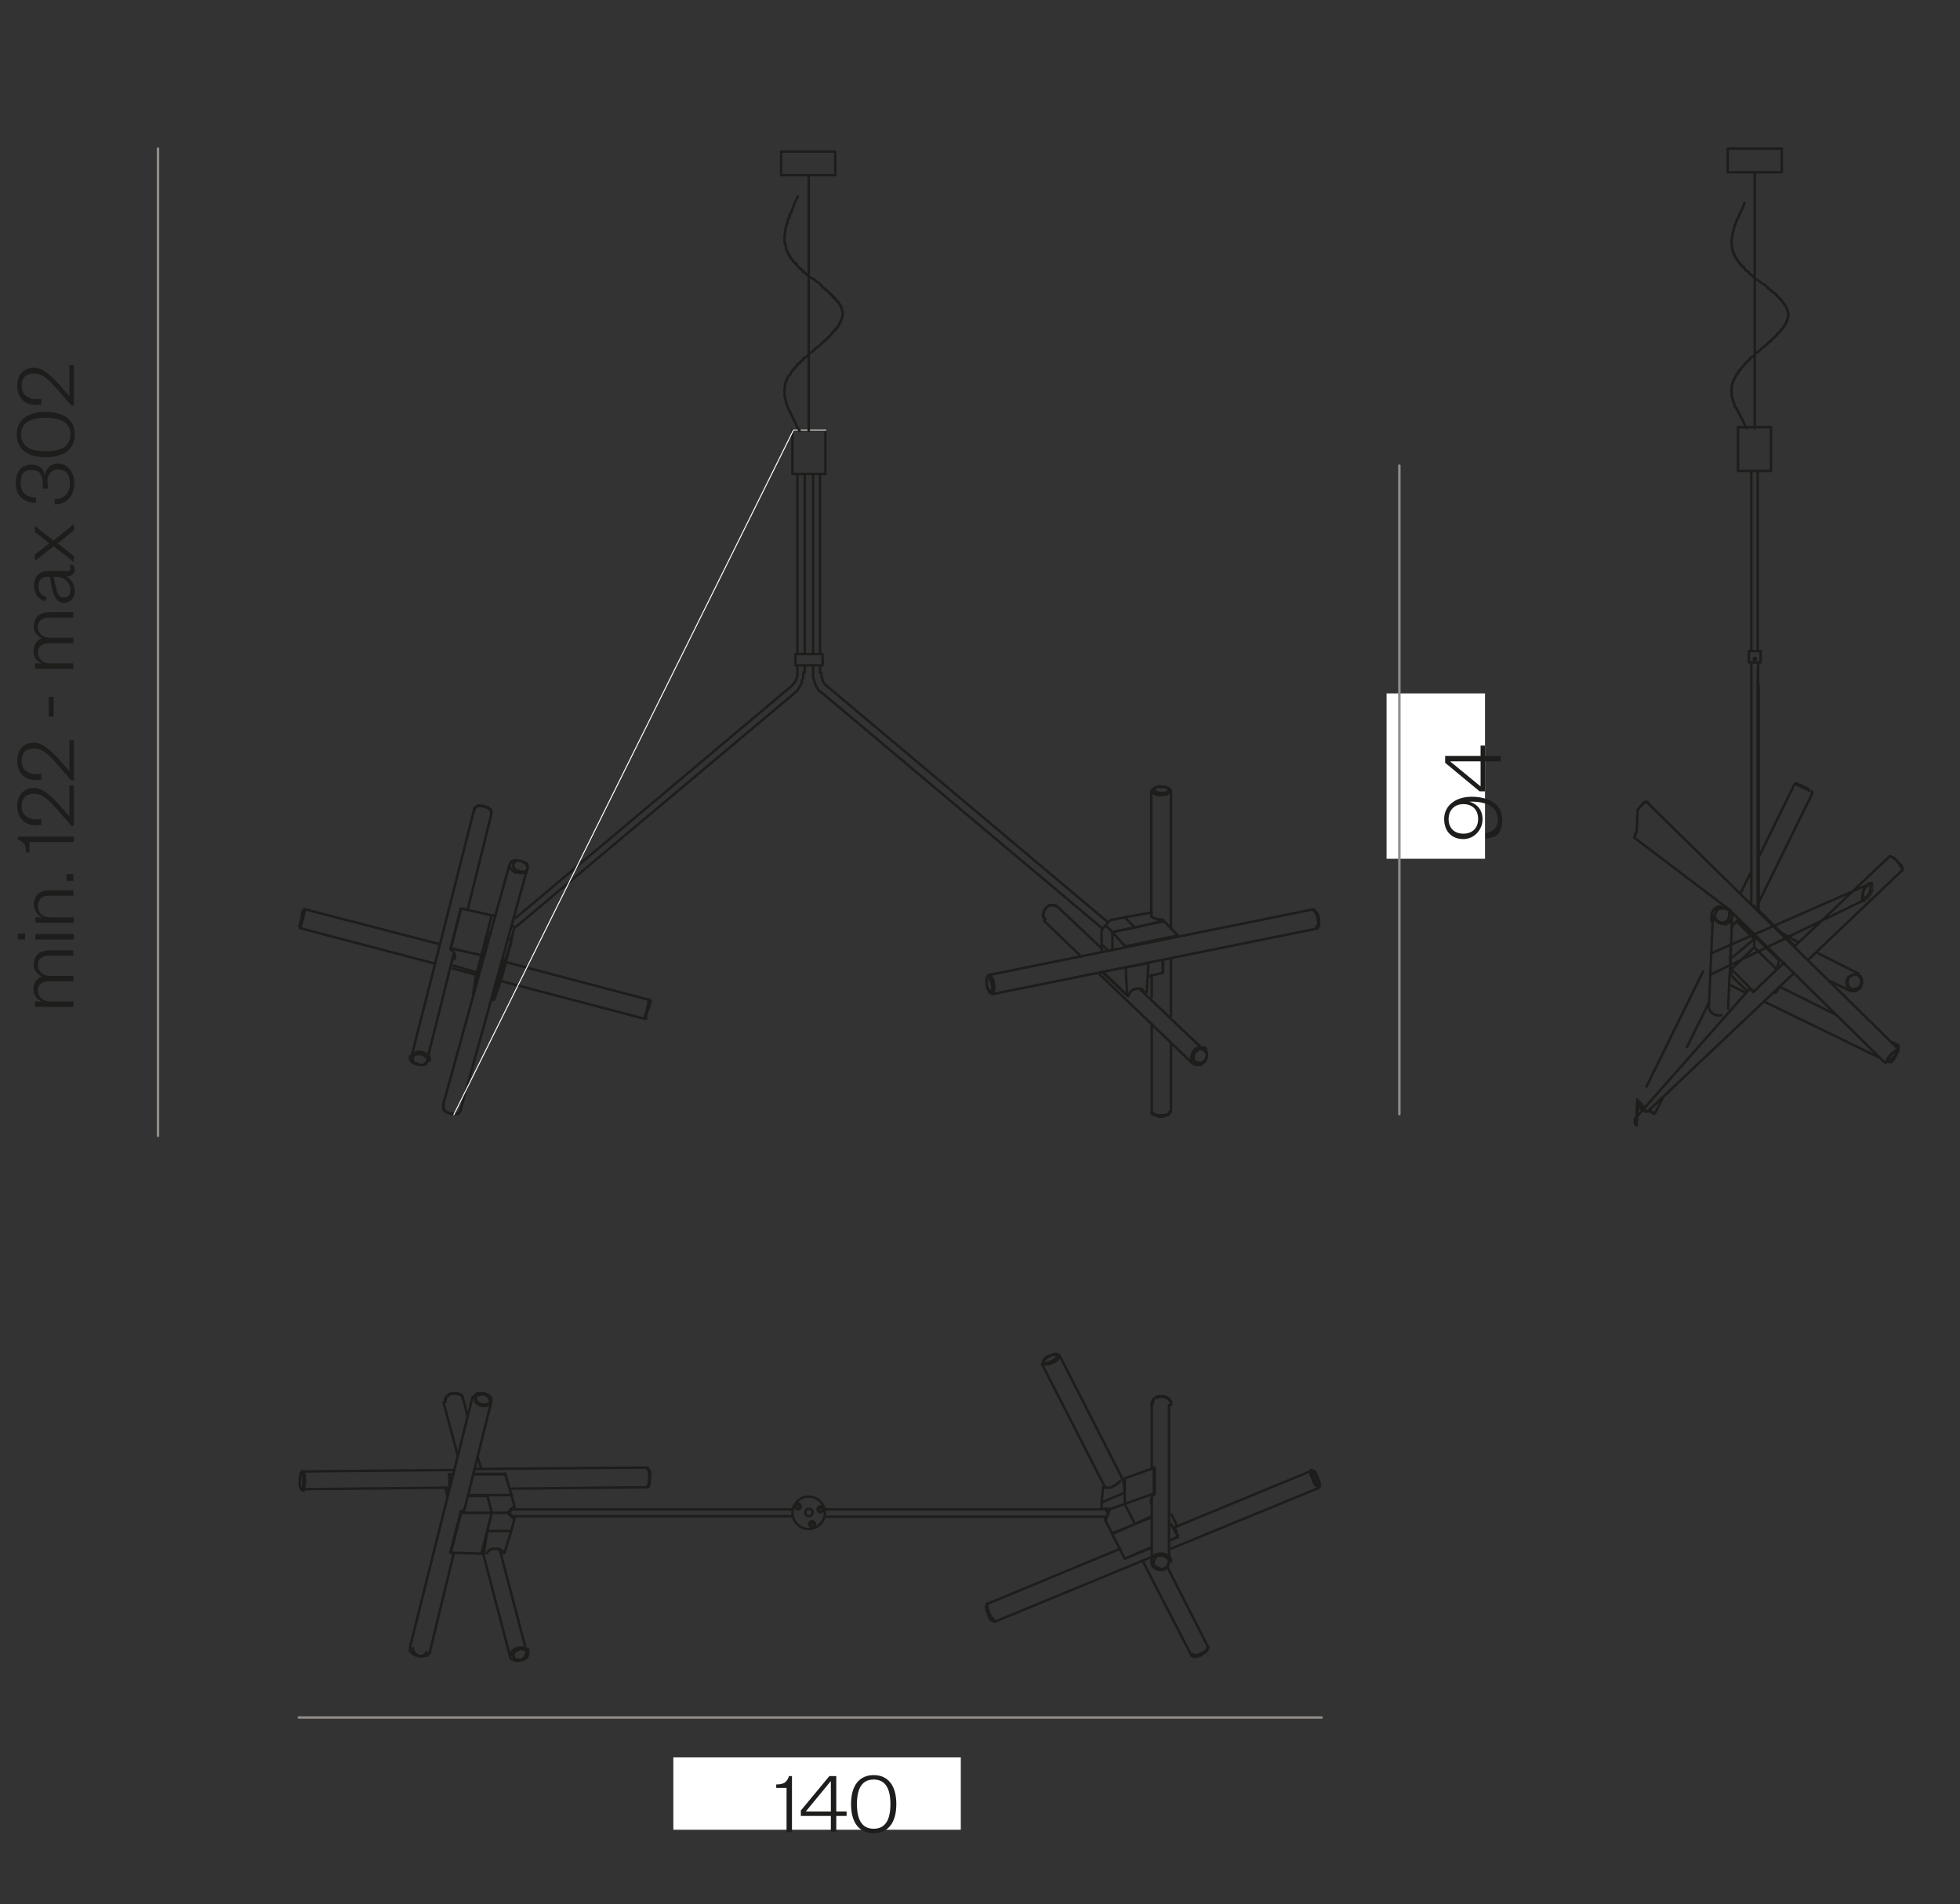 <svg viewBox="0 0 398.2 386.9" version="1.1" xmlns:xlink="http://www.w3.org/1999/xlink" xmlns="http://www.w3.org/2000/svg" id="Capa_1">
  
  <rect x="0" y="0" width="398.2" height="386.9" fill="#333333" stroke="none"/>
  
  <defs>
    <style>
      .st0, .st1, .st2, .st3, .st4 {
        fill: none;
      }

      .st5 {
        fill: #1d1d1b;
      }

      .st6 {
        clip-path: url(#clippath-1);
      }

      .st1 {
        stroke: #fff;
      }

      .st1, .st2 {
        stroke-width: .2px;
      }

      .st1, .st2, .st3, .st4 {
        stroke-linecap: round;
        stroke-linejoin: round;
      }

      .st7 {
        fill: #fff;
      }

      .st2, .st3 {
        stroke: #1d1d1b;
      }

      .st3, .st4 {
        stroke-width: .5px;
      }

      .st4 {
        stroke: #918d89;
      }

      .st8 {
        clip-path: url(#clippath);
      }
    </style>
    <clipPath id="clippath">
      <rect height="378.8" width="432.3" y="3" x="-45.5" class="st0"></rect>
    </clipPath>
    <clipPath id="clippath-1">
      <rect height="378.8" width="432.3" y="3" x="-45.5" class="st0"></rect>
    </clipPath>
  </defs>
  <g class="st8">
    <path d="M161.6,132.9h1.1M161.6,135.2h1.1M161.6,134.3v.2h0v.2M165.9,132.9h1.1M165.9,135.2h1.1M165.9,132.9h-3.2M165.9,135.2h-3.2M167.2,134.3h0v.3h0v-.2h0ZM167.1,134.3h0v.2h0v.2M167.2,134.5h0v-.2h0v.2h0v.2h0v-.2ZM104.3,188.2h0c0,.1.1.2.1.2h.1M223.8,191.9v-2.9l.8-1,.9-1,3-.6M230.6,188.5l-4.6.9-1.4-1.4M103,194.3l.9-3.5.6-2.3-.2-.3M99,189.6l.9-3.6h.8M239,190.3h0M228.6,192.4l10.7-2.1h0c0-.1-10.7,2.1-10.7,2.1ZM239.2,190.1s0,0,0-.1M228.6,192.3l10.7-2.2-2.8-2.9-10.6,2.2M228.5,192.5c-.1,0-.2,0-.3.1M228.6,192.5h0M228.5,192.3s0,0,0-.1M226,193.1v-3.7l2.6,2.9M236.3,197.6h0c0,.1-.1.1-.1.1l-3,.7M236.2,187h.1c0,.1-.1.1-.1.1l-5.6,1.4M236.3,186.9s0,0-.1,0M234,185.8h-.1v.3h0c0,.1.1.2.1.2h.1c0,.1.2.2.2.2h.2c0,.1.2.2.2.2h.3c0,.1.3.1.3.1h.7M230.6,188.5l-2.1-2.1,5.5-1M100.4,203.1l1.5-4.3,2.1-7.9M96.1,202l.7-4.5M100.2,203.1s0,0,0,0M100.4,203.1l2.2-7.9M100.1,203.2h.1l2.2-7.9M100.1,203.1s0,0,0,0M100.1,203.2l2.2-7.9M96.2,202s0,0,0,0M96.1,202h.1l2.2-7.9M96.1,202l2.2-7.9M96.1,202s0,0,0,0M96.1,202l2.2-7.9.7-4.5M98.2,194s0,0,0,0M98.4,194.1h-.1M98.3,194.1s0,0,0,0M102.3,195.1s0,0,0,0M102.4,195.3h-.1M102.4,195.1s0,0,0,0M103.5,190.8h.5c0,.1-1.4,4.4-1.4,4.4M99,189.6h.7M91.5,192.8l2.1-8.2M93.7,184.6s0,0,0,0M91.5,192.8l2.1-8.2M91.6,192.7l2.1-8.1,6.2,1.4M97.8,194.1l2.1-8.1M92.1,196.2l4.8,1.4.9-3.5-6.2-1.4M91.6,192.7s0,0,0,0M91.5,192.8s0,0,0,0M91.6,193h.2c0,.1.2.3.2.3l.2.2v.2c.1,0,.2.2.2.2v.9h-.2M224.1,197.5s0,0,0,0M224.1,197.4h0M223.8,191.9v1.6M229.1,202.3l-4.9-4.7M225.2,193.2l-1.4-1.3M228.7,196.6h-.1M233.3,195.7h0M233,201.5l.3-5.8-4.6.9.3,5.6M229,202.2s0,0,0,0c0,0,0,0,0,0M229.1,202.4h.1M229.2,202.3s0,0,0,0M229.3,202.3v-.3c.1,0,.2-.2.2-.2l.2-.3.2-.2.2-.2h.3c0-.1.3-.2.3-.2h.6c0-.1.3,0,.3,0h.2c0,.1.2.2.2.2h.2c0,.1.1.3.1.3v.2M232.9,201.6h.1M232.8,201.5s0,0,0,0M235.1,159.9h-.2c0,.1-.2.2-.2.2h-.1c0,.1-.1.2-.1.2h-.1v.2h0c0,.1.1.2.1.2h.1c0,.1.2.2.2.2h.2c0,.1.2.2.2.2h1.7c0-.1.2-.2.2-.2h.2c0-.1.1-.2.1-.2h.1v-.2h0v-.2h-.1c0-.1-.2-.2-.2-.2h-.2c0-.1-.2-.2-.2-.2h-.6c0-.1-.2-.1-.2-.1h-.6c0,.1-.3.1-.3.1ZM244.5,213.2h-1c0,.1-.2.2-.2.2l-.2.2-.2.2-.2.2v.2c-.1,0-.2.3-.2.3v1c.1,0,.3.1.3.1v.2c.1,0,.3.1.3.1h.2c0,.1.3.1.3.1h.5c0-.1.3-.2.3-.2l.2-.2h.2c0-.1.1-.3.1-.3l.2-.3v-.2c.1,0,.1-.2.1-.2v-.8l-.2-.2v-.2c-.1,0-.3-.1-.3-.1h-.2ZM242.3,216.1h.1M200.4,199.5v-.6h0c0-.1.1-.3.1-.3h.2c0-.1.1-.1.1-.1h.1c0,.1.1.2.1.2h.1c0,.1.1.3.1.3v.2c.1,0,.2.2.2.2v.3c.1,0,.1.2.1.2v.3c.1,0,.1.2.1.2v.8c-.1,0-.1.1-.1.1h-.1c0,.1-.1.2-.1.2h-.3c0-.1-.1-.2-.1-.2v-.2c-.1,0-.2-.2-.2-.2v-.2c-.1,0-.2-.2-.2-.2v-.3c-.1,0-.1-.2-.1-.2v-.6ZM90.1,224.5h0M107.2,176.2v-.2h0c0-.1-.1-.3-.1-.3v-.2c-.1,0-.3-.2-.3-.2h-.2c0-.1-.3-.2-.3-.2h-.2c0-.1-.3-.2-.3-.2h-.8c0,.1-.2.1-.2.1h-.2c0,.1-.1.3-.1.3h-.2v1c.1,0,.2.2.2.2h.1c0,.1.2.3.2.3h.2c0,.1.3.2.3.2h.2c0,.1.3.1.3.1h.3c0,.1.2,0,.2,0h.5c0-.1.2-.3.2-.3h.1c0-.1.1-.3.1-.3v-.2ZM131.2,206.6c.2-.7.4-1.4.6-2.1M60.8,188.2l.6-2.2M61.7,184.9c-.3,1.1-.6,2.2-.9,3.3M61.3,186c0-.4.2-.7.3-1.1M86.9,215.6v-.2h0c0-.1-.1-.3-.1-.3v-.2c-.1,0-.3-.2-.3-.2h-.1c0-.1-.3-.3-.3-.3h-.2c0-.1-.2-.2-.2-.2h-1.2c0,.1-.2.2-.2.2h-.2c0,.1-.2.2-.2.2v.5c-.1,0-.1.2-.1.2h0c0,.1.1.3.1.3l.2.2v.2c.1,0,.3.1.3.1h.3c0,.1.2.2.2.2h.3c0,.1.2.1.2.1h.8c0-.1.2-.2.2-.2h.2c0-.1.1-.3.1-.3v-.2ZM87.1,215.6h.1M167.7,87.4h-6.6M167.7,96.3h-6.7M161.6,132.9v1.4M161.6,134.7v.5M167.1,135.2v-.5M167.2,134.3h-.1v-1.4M167.1,134.7h.1M162,96.3v36.6M163.5,132.9v-36.6M165.2,96.3v36.6M166.6,132.9v-36.6M166.6,136.7v-1.5M165.2,135.2v1.5M168,139.4l-.3-.2-.2-.3-.2-.2-.2-.5v-.3c-.1,0-.2-.3-.2-.3v-.8M165.2,136.7v1.1c.1,0,.2.5.2.5l.2.6.2.5.3.5.3.5.5.3,57.1,48M225.1,187.4l-57.1-48M160.8,139.4l-56,47.1M104.5,188.6l57.2-48,.3-.3.3-.5.3-.5.3-.5v-.6c.1,0,.3-.5.3-.5v-1.1M162,136.7v.8c-.1,0-.2.3-.2.3v.3c-.1,0-.3.5-.3.5l-.2.2-.2.3-.2.2M163.5,136.7v-1.5M162,135.2v1.5M228.6,192.5l10.7-2.2M236.3,187.3v-.2M236.3,197.6v-2.5M224.1,197.7l4.9,4.6M234,225.9v.5c.1,0,.3.1.3.1h.2c0,.1.3.2.3.2h.3c0,.1.3.2.3.2h1c0-.1.3-.2.3-.2h.3c0-.1.2-.2.2-.2h.2c0-.1.1-.3.1-.3v-.2M237.9,188.7v-27.8M237.9,206.4v-11.7M237.9,225.9v-14M234,208v17.8M234,198.1v4.5M233.9,160.8v25.5M237.9,160.8h0c0-.1-.1-.3-.1-.3l-.2-.2-.3-.2h-.3c0-.1-.5-.2-.5-.2h-1.4c0,.1-.5.2-.5.2l-.3.2-.2.2v.2h0M214.8,184.3l-.2-.2h-.3c0-.1-.3-.2-.3-.2h-.7c0,.1-.3.2-.3.2l-.3.2-.2.2-.2.2-.2.3v.3c-.1,0-.2.5-.2.5v.3c.1,0,.1.3.1.3l.2.2.2.2M223.1,197.7l19.2,18.4M212.1,187.1l7.6,7.3M223.9,192.8l-9.1-8.6M242.4,216.1l.2.2h.3c0,.1.3.1.3.1h.7c0-.1.3-.2.3-.2l.2-.2.3-.2.2-.2v-.3c.1,0,.2-.3.2-.3v-.3c.1,0,.1-.3.1-.3v-.3c-.1,0-.2-.3-.2-.3l-.2-.2-13-12.4M201.7,202l65.8-13.3h.2c0-.1.1-.2.1-.2v-.2c.1,0,.2-.3.2-.3v-1.3c-.1,0-.2-.8-.2-.8l-.2-.2v-.2c-.1,0-.2-.2-.2-.2l-.2-.2h-.2c0-.1-.2-.1-.2-.1M266.7,184.8l-65.7,13.3h-.2c0,.1-.1.2-.1.2v.2c-.1,0-.2.3-.2.3v.5c-.1,0,0,.5,0,.5v.9c.1,0,.3.5.3.5l.2.3v.2c.1,0,.5.2.5.2h.3M90.1,224.6v.9c.1,0,.3.2.3.2l.2.2.3.2h.2c0,.1.5.2.5.2h.3c0,.1.3.1.3.1h.7c0-.1.3-.2.3-.2l.2-.2v-.2c.1,0,.2-.3.2-.3l13.5-48.9h0c0-.1.1-.2.1-.2v-.2c-.1,0-.1-.3-.1-.3l-.2-.2v-.3c-.1,0-.5-.2-.5-.2h-.2c0-.1-.3-.3-.3-.3h-.7c0-.1-.5-.1-.5-.1h-.3c0,.1-.2.2-.2.2h-.3c0,.1-.2.3-.2.3v.2c-.1,0-.2.2-.2.2l-13.5,48.9M131.9,204.7v-.6c.1,0,.2-.2.2-.2h0v-.3h.1v-.2h-.1c0-.1-.1-.1-.1-.1M131,207h.3v-.2M89.1,191.8l-27-7M132,203.2l-29.2-7.7M101.6,199.3l29.3,7.7M92,196.8l4.8,1.3M61,188.6l27,7.1M62.1,184.8h-.3M60.8,188.2h0c0,.1.1.2.1.2h.1M99.8,165.5v-.9c-.1,0-.3-.2-.3-.2l-.2-.2-.2-.2h-.3c0-.1-.5-.2-.5-.2h-.3c0-.1-.3-.1-.3-.1h-.7c0,.1-.3.2-.3.2l-.2.2-.2.2v.3l-12.7,50.1M95,184.9l4.8-19.4M83.3,214.6v.8c.1,0,.3.3.3.3l.2.2.3.2h.3c0,.1.3.2.3.2h.3c0,.1.3.1.3.1h.7c0-.1.3-.3.3-.3h.2c0-.1.2-.3.2-.3v-.3c.1,0,5.4-21.4,5.4-21.4M161,87.4v8.9M167.7,96.3v-8.9" class="st3"></path>
    <path d="M236.2,187.3v-.2M236.2,197.7v-2.6M234,225.9h0v.2h.2c0,.1.1.2.1.2h.2c0,.1.2.2.2.2h.2c0,.1.3.1.3.1h1.6c0-.1.2-.2.2-.2h.5c0-.1.1-.3.1-.3h.1v-.2M233.9,160.8h.1v.2h.1c0,.1.2.2.2.2h.2c0,.1.2.2.2.2h.2c0,.1.3.1.3.1h.3c0,.1.2.1.2.1h.3c0-.1.3-.1.3-.1h.6c0-.1.2-.2.2-.2h.1c0-.1.2-.2.2-.2h.1v-.3M214.8,184.2c-.2-.1-.3-.3-.5-.3M214.3,184h-.2c0-.1-.3-.1-.3-.1h-.6c0,.1-.2.2-.2.2l-.3.2-.2.2v.2c-.1,0-.3.2-.3.2v.3c-.1,0-.2.3-.2.3v1c.1,0,.2.2.2.2h.1M245,213.1c-.2-.1-.3-.3-.5-.3M244.5,212.9h-1.2c0,.1-.2.2-.2.2h-.3c0,.1-.2.3-.2.3l-.2.3v.2c-.1,0-.2.2-.2.2v.3c-.1,0-.2.3-.2.3v.2c.1,0,.1.3.1.3v.2c.1,0,.2.2.2.2h.1M266.7,184.8h.3c0,.1.1.2.1.2v.2c.1,0,.2.2.2.2v.2c.1,0,.2.2.2.2v.3c.1,0,.2.3.2.3v.6c.1,0,.1.3.1.3v.6c-.1,0-.1.2-.1.2h-.1c0,.1-.1.2-.1.2h-.1M201,198.1h.2c0,.1.2.2.2.2v.2c.1,0,.2.2.2.2v.2c.1,0,.2.2.2.2v.3c.1,0,.1.3.1.3v.3c.1,0,.1.2.1.2v.9h-.1v.3h-.1c0,.1-.1.2-.1.2h-.1M90.1,224.6h0v.8c.1,0,.3.2.3.2v.2c.1,0,.3.1.3.1l.3.2h.2c0,.1.3.2.3.2h.7c0,.1.2,0,.2,0h.6c0-.1.2-.2.2-.2l.2-.2h.1c0-.1.1-.3.1-.3h0M103.6,175.6h0v.9c.1,0,.3.2.3.2h.1c0,.1.2.3.2.3h.3c0,.1.2.3.2.3h.7c0,.1.3.1.3.1h.6c0-.1.2-.1.2-.1l.2-.2h.2c0-.1.1-.3.1-.3h.1v-.2M130.9,207c.2-.8.5-1.7.7-2.5M131.6,204.4c.1-.4.2-.9.3-1.3M61.6,185h0M61,188.6l.7-2.5M61.7,186c.1-.4.2-.9.3-1.3M99.8,165.5v-.7c-.1,0-.2-.2-.2-.2v-.2c-.1,0-.3-.1-.3-.1l-.2-.2h-.3c0-.1-.2-.2-.2-.2h-.3c0-.1-.3-.1-.3-.1h-1.1c0,.1-.2.3-.2.3h-.1c0,.1-.2.3-.2.3v.2M87.3,215.5v-.7c-.1,0-.2-.2-.2-.2v-.2c-.1,0-.3-.2-.3-.2h-.2c0-.1-.3-.2-.3-.2h-.3c0-.1-.2-.2-.2-.2h-.3c0-.1-.3-.1-.3-.1h-.3c0,.1-.2.1-.2.1h-.2c0,.1-.2.2-.2.2l-.2.2v.2c-.1,0-.2.1-.2.1h0M167.7,87.4h-6.7" class="st3"></path>
  </g>
  <path d="M92.2,226.5,161.2,87.4h6.6" class="st1"></path>
  <g class="st6">
    <path d="M224.6,308.2h.2c0-.1.1-.2.1-.2h.1v-.7h0c0-.1-.1-.3-.1-.3h-.1c0-.1-.1-.2-.1-.2h-.1M104,306.7h-.3v.5c-.1,0-.1.2-.1.2h0v.3h.1c0,.1.1.2.1.2h.1c0,.1.1.1.1.1M224.4,308.2l.2.8M223.8,306.6h0M230.6,309.7l-4.6,2-1.4-2.7.9-2.3M223.8,306.6h1.7c0,.1,3-1,3-1M223.8,305.2v1.4M228.5,303.3v2.3M104.4,306.5h0c0,.1,0,0,0,0ZM104.5,306.7v-.7M104.5,308.7v-.6M103.9,311l.6-2.3-1.4-1.3M99,311.1l.9-3.7M99,303.8h4.9c0-.1.6,2.2.6,2.2l-1.4,1.4M99.9,307.4h3.2M228.5,303.3l-.3-2.6h-.1M227.9,300.5s0,0,0,0M224.4,302.1h.1c0,.1.1.2.1.2h.8c0-.1.2-.1.2-.1h.3c0-.1.3-.2.3-.2l.2-.2h.3c0-.1.2-.3.2-.3h.2c0-.1.2-.3.2-.3l.2-.2h.1M224.3,302.1s0,0,0,0M224.3,302.2h0M224.2,302.1s0,0-.1,0M228.5,303.3l-4.7,2,.3-3M90.6,302.7l.3,1.5M91.3,299.6s0,0,0,0M91.3,299.7v1c.1,0,0,.3,0,.3v1.2c-.1,0-.2.2-.2.2h0c0,.1-.1.2-.1.2h-.2M90.5,302.5s0,0,0,0M103.9,303.7l-1.3-4.3M91.7,301l-.5-1.4M95.1,303.8h8.9M234.5,298.4s0,0,0,0M234.5,303.5v-5.2c.1,0,0,0,0,0v5.2ZM234.5,298.2s0,0,0,0M234.4,303.5v-5.2l-5.9,2.1v5.2M234,308.1l-3.5,1.6M234.5,303.6c-.6.5-.8,1.2-.6,2M234.5,303.6s0,0,0,0M234.5,303.4s0,0,0,0M230.6,309.7l-2.1-4.1,5.9-2.1M228.5,316.6s0,0,0,0M234,308.3l-8.1,3.3,2.6,5.1M239.1,310l-1.1-2.3M237.9,309.7l1.4,2.5M239.3,312.4h0c0-.1,0,0,0,0ZM239.2,312.3s0,0,0,0M239.3,312.3v-.3c-.1,0-.3-.3-.3-.3v-.6c-.1,0-.2-.2-.2-.2v-.5h0v-.2h0c0-.1.1-.1.1-.1h0M91.5,315.3s0,0,0,0M93.6,307.2l-2.1,8.2h0c0,.1,2.1-8.2,2.1-8.2ZM91.5,315.3s0,0,0,0M93.7,307.3l-2.1,8.2,6.2.2,2.1-8.3M95.1,304h3.9M93.6,307.1h.3c0-.1.2-.2.2-.2h.2c0-.1.1-.3.1-.3v-.2c.1,0,.1-.2.1-.2v-.2M93.5,307.1s0,0,0,0c0,0,0,0,0,0M93.6,307.2s0,0,0,0M99,303.8l.9,3.6h-6.2M98.4,315.6h-.1M98.4,315.6c0,0,.1,0,.1,0M102.3,315.5v-.2c-.1,0-.2-.1-.2-.1l-.2-.2h-.2c0-.1-.2-.2-.2-.2h-.2c0-.1-.3-.1-.3-.1h-1c0,.1-.3.2-.3.2h-.2c0,.1-.3.3-.3.3l-.2.2v.2M102.2,315.4s0,0,0,0M102.4,315.6h-.1M102.4,315.5s0,0,0,0M98.3,315.6l.7-4.5h4.9c0-.1-1.4,4.4-1.4,4.4M107.2,336.1h0v-.6c-.1,0-.2-.1-.2-.1h-.2c0-.1-.2-.2-.2-.2h-.3c0-.1-.2-.1-.2-.1h-.6c0,.1-.3.2-.3.2h-.2c0,.1-.2.2-.2.2l-.2.2h-.1c0,.1-.2.3-.2.3v.7h.1c0,.1.1.3.1.3h.1c0,.1.2.2.2.2h.6c0,.1.2.1.2.1h.7c0-.1.2-.2.2-.2h.2c0-.1.2-.3.2-.3h.2c0-.1.1-.3.1-.3v-.2c.1,0,.1-.2.1-.2ZM266.7,299.5c.2.7.5,1.4.9,2.1M214,276.5h-.2c0,.1-.2.2-.2.2h-.3c0,.1-.2.2-.2.2h-.2c0,.1-.2.1-.2.1h-.6c0-.1-.1-.2-.1-.2h0v-.2h0c0-.1.1-.3.1-.3h.2c0-.1.1-.3.1-.3h.2c0-.1.2-.3.2-.3h.3c0-.1.2-.2.2-.2h.2c0-.1.3-.2.3-.2h.9v.2h.1c0,.1-.1.2-.1.2v.2h-.1c0,.1-.2.3-.2.3h-.2c0,.1-.2.3-.2.3ZM234,285.4h0M235.1,316.2l-.2.2h-.2c0,.1-.1.3-.1.3v.2c-.1,0-.2.3-.2.3v.8c.1,0,.2.2.2.2l.2.2h.2c0,.1.2.2.2.2h.3c0,.1.2.2.2.2h.7c0-.1.2-.2.2-.2h.2c0-.1.2-.2.2-.2l.2-.2v-.2c.1,0,.2-.3.2-.3v-1c-.1,0-.3-.2-.3-.2h-.2c0-.1-.2-.3-.2-.3h-.2c0-.1-.3-.1-.3-.1h-.2c0-.1-.3,0-.3,0h-.6ZM61.4,302.6h.1v-.3h.1v-2.4c-.1,0-.1-.1-.1-.1v-.2c-.1,0-.1-.1-.1-.1h-.1c0-.1-.1-.1-.1-.1h0c0,.1-.1.1-.1.1v.2h-.1v.7c-.1,0-.1.2-.1.2v1.5c.1,0,.1.2.1.2h.1v.2h.1c0,.1.1.2.1.2h.1ZM99.6,284.3h0v.6c-.1,0-.2.1-.2.1v.2c-.1,0-.3.1-.3.1h-.2c0,.1-.3.1-.3.1h-.8c0-.1-.3-.2-.3-.2h-.2c0-.1-.2-.2-.2-.2l-.2-.2h-.1c0-.1-.1-.3-.1-.3v-.2c-.1,0-.1-.2-.1-.2v-.2c.1,0,.2-.1.2-.1v-.2c.1,0,.3-.1.3-.1h.2c0-.1.2-.1.2-.1h.2c0-.1.3-.1.3-.1h.3c0,.1.2.1.2.1h.2c0,.1.3.3.3.3h.2c0,.1.1.3.1.3v.2c.1,0,.2.2.2.2ZM165,309.4c-.2,0-.4.2-.4.4s.2.4.4.4.4-.2.4-.4-.2-.4-.4-.4M162.1,305.7c-.2,0-.4.2-.4.4s.2.4.4.4.4-.2.4-.4-.2-.4-.4-.4M166.7,306.4c-.2,0-.4.2-.4.4s.2.4.4.4.4-.2.4-.4-.2-.4-.4-.4M164.3,304.1c-1.8,0-3.3,1.5-3.3,3.3s1.5,3.3,3.3,3.3,3.3-1.5,3.3-3.3-1.5-3.3-3.3-3.3M166.7,306.1c-.4,0-.6.3-.6.6s.3.6.6.6.6-.3.6-.6-.3-.6-.6-.6M165,309.1c-.4,0-.6.3-.6.6s.3.6.6.6.6-.3.6-.6-.3-.6-.6-.6M162.1,305.5c-.4,0-.6.3-.6.6s.3.6.6.6.6-.3.6-.6-.3-.6-.6-.6M164.3,306.6c-.4,0-.7.3-.7.7s.3.8.7.8.8-.3.8-.8-.3-.7-.8-.7M167.5,308.2h57.1M224.6,306.7h-57.1M161.1,306.7h-57.1M104,308.1h57.1M228.5,301.2l-.3-.6M92.1,299.6h-.8M102.7,299.5h-6.4M234.6,303.6v-5.2M237.9,312.9l1.4-.6M228.6,316.7l5.3-2.2M93.6,307.2l-2.1,8.2M98.1,314.9l.2.7M93.9,283.9v-.3c-.1,0-.2-.2-.2-.2h-.3c0-.1-.2-.2-.2-.2h-.3c0-.1-.3-.1-.3-.1h-.8c0,.1-.3.2-.3.2h-.3c0,.1-.2.3-.2.3l-.2.2-.2.2v.3c-.1,0-.1.2-.1.2v.3M98,315.1l5.6,21.4M90.1,284.9l2.9,10.9M95,287.8l-1-3.9M97.8,298.5l-.8-2.6M103.6,336.6v.2c.1,0,.2.2.2.2l.2.2h.2c0,.1.3.2.3.2h.3c0,.1.3.1.3.1h.3c0-.1.3-.1.3-.1h.2c0-.1.3-.3.3-.3l.2-.2h.2c0-.1.2-.5.2-.5v-.2c.1,0,.2-.2.2-.2v-.5c-.1,0-5.4-20.4-5.4-20.4M200.3,326.3v.2c.1,0,.1.3.1.3v.5c.1,0,.3.5.3.5l.2.7.2.2v.3c.1,0,.2.2.2.2h.2c0,.1.1.2.1.2h.3M200.7,325.9h-.2v.5M237.9,314.7l29.9-12.3M202.2,329.5l31.7-13.1M227.6,314.7l-27,11.2M267.9,302.3h.1c0-.1.1-.1.1-.1v-1c-.1,0-.2-.3-.2-.3l-.2-.7-.3-.6v-.2c-.1,0-.2-.2-.2-.2v-.2c-.1,0-.2-.1-.2-.1h-.2c0-.1-.1-.1-.1-.1h-.1l-27.6,11.4M232.1,317.1l9.9,19.2h0c0,.1.1.2.1.2h.3c0,.1.2.2.2.2h.3c0-.1.5-.1.5-.1l.3-.2h.3c0-.1.3-.3.3-.3l.5-.3.2-.2h.1c0-.1.1-.3.1-.3v-.2c.1,0,.1-.2.1-.2h-.1M211.7,277.2l12.8,25M228.1,300.6l-12.8-25.1M245.4,334.6l-8.1-15.9M215.3,275.5l-.2-.2h-.2c0-.1-.2-.2-.2-.2h-.6c0,.1-.3.2-.3.2l-.7.2-.6.3-.2.2-.2.2v.2c-.1,0-.2.2-.2.2v.2c-.1,0,0,.2,0,.2M237.9,285.5v-.8c-.1,0-.2-.1-.2-.1l-.3-.5-.5-.2-.5-.2h-1l-.5.2-.3.2-.3.3v.5c-.1,0-.2.5-.2.5M234,304.4v12.9M234,285.5v12.9M234,317.3v.7c.1,0,.2.3.2.3l.2.2.3.2.3.2h.3c0,.1.3.1.3.1h.8c0-.1.3-.2.3-.2l.3-.2.2-.3.2-.2v-.3c.1,0,.1-.5.1-.5v-31.8M131.5,302.1h.3c0-.1.1-.3.1-.3h0c0-.1.1-.5.1-.5v-.8c.1,0,.1-.7.1-.7v-.6c-.1,0-.1-.2-.1-.2v-.2c-.1,0-.2-.2-.2-.2h-.1c0-.1-.1-.3-.1-.3h-.2M92.3,298.7l-30.8.3M131.4,298.2l-35,.3M103.6,302.5l28-.3M61.5,299h-.2v.2c-.1,0-.2.1-.2.1v.3c-.1,0-.1.2-.1.2v.3c-.1,0-.1.7-.1.7v1c.1,0,.1.2.1.2v.3c.1,0,.2.1.2.1v.2h.3l29.6-.3M96,283.9l-12.7,50.8v.9c.1,0,.3.2.3.2l.2.3h.3c0,.1.3.3.3.3h.3c0,.1.3.1.3.1h.3c0,.1.3,0,.3,0h.3c0-.1.3-.2.3-.2l.2-.2.2-.2v-.2M94.4,306.6l5.4-21.7M87.3,335.8l4.9-20.2M99.8,284.8v-.8c-.1,0-.2-.2-.2-.2l-.2-.2h-.2c0-.1-.2-.3-.2-.3h-.3c0-.1-.3-.2-.3-.2h-.6c0-.1-.3,0-.3,0h-.6c0,.1-.2.2-.2.2l-.2.2-.2.2v.2" class="st3"></path>
    <path d="M228.5,301.2l-.3-.6M96.2,299.6h6.4M91.3,299.6h.8M233.9,314.4l-5.3,2.3M239.3,312.3l-1.4.6M98.1,314.9l.2.7M93.9,283.9h0c0-.1-.1-.2-.1-.2v-.2c-.1,0-.3-.1-.3-.1h-.2c0-.1-.2-.2-.2-.2h-.7c0-.1-.2,0-.2,0h-.7c0,.1-.3.2-.3.2l-.2.2h-.2c0,.1-.2.3-.2.3v.2c-.1,0-.2.2-.2.2v.5h0M107.4,335.5h0c0-.1-.1-.2-.1-.2v-.2c-.1,0-.3-.1-.3-.1h-.2c0-.1-.3-.2-.3-.2h-1.2c0,.1-.3.1-.3.1l-.3.2h-.2c0,.1-.2.3-.2.3h-.2c0,.1-.1.3-.1.3v.2c-.1,0-.1.2-.1.2v.2h0M200.6,325.8c0,0,0,.1,0,.2M200.6,326.1h0v.6c.1,0,.1.3.1.3v.2c.1,0,.2.3.2.3v.2c.1,0,.2.3.2.3v.2c.1,0,.3.3.3.3v.2c.1,0,.2.2.2.2h.1c0,.1.1.2.1.2h.1c0,.1.1.1.1.1M267.6,301.7h.1c0,.1.1.2.1.2h.1c0,.1.1,0,.1,0h0v-.6c-.1,0-.1-.2-.1-.2v-.2c-.1,0-.2-.3-.2-.3v-.2c-.1,0-.2-.2-.2-.2v-.3c-.1,0-.2-.2-.2-.2v-.2c-.1,0-.2-.1-.2-.1h-.1c0-.1-.1-.2-.1-.2h-.1M266.6,298.9c0,.2,0,.3,0,.5M266.3,298.7c0,0,0,.1,0,.2M266.2,298.9v.2h.1v.7c.1,0,.2.2.2.2v.3c.1,0,.2.2.2.2v.3c.1,0,.2.3.2.3v.2c.1,0,.2.2.2.2v.2c.1,0,.2.1.2.1h.1c0,.1.1.2.1.2h.1M245.4,334.6h.1v.2h-.1c0,.1-.1.3-.1.3v.2c-.1,0-.3.1-.3.1l-.2.2h-.2c0,.1-.2.3-.2.3h-.3c0,.1-.2.2-.2.2h-.3c0,.1-.2.2-.2.2h-1c0-.1-.1-.2-.1-.2M215.3,275.5h0v.2h-.1c0,.1-.1.3-.1.3h-.1c0,.1-.1.3-.1.3l-.2.2h-.3c0,.1-.2.3-.2.3h-.3c0,.1-.2.2-.2.2h-.3c0,.1-.2.2-.2.2h-1c0-.1-.1-.2-.1-.2M237.9,285.5v-.6c-.1,0-.2-.2-.2-.2v-.2c-.1,0-.3-.2-.3-.2l-.2-.2h-.2c0-.1-.3-.2-.3-.2h-.3c0-.1-.3-.1-.3-.1h-.6c0,.1-.3.2-.3.2M234.9,283.9c-.6.3-.9.8-1,1.5M237.9,317.3v-.5c-.1,0-.2-.2-.2-.2v-.3c-.1,0-.3-.2-.3-.2h-.2c0-.1-.3-.2-.3-.2h-.2c0-.1-.3-.2-.3-.2h-1c0,.1-.2.2-.2.2M234.9,315.8c-.6.3-.9.8-1,1.5M131.5,302.1h.1v-.2c.1,0,.1-.1.1-.1v-.2c.1,0,.1-.2.1-.2v-.6c.1,0,.1-.3.1-.3v-.9c-.1,0-.1-.3-.1-.3v-.5c-.1,0-.2-.2-.2-.2h0c0-.1-.1-.2-.1-.2h-.1M61.5,302.9h.2v-.2h.1v-.6c.1,0,.1-.3.1-.3v-.6c.1,0,.1-.3.1-.3v-.3c-.1,0-.1-.3-.1-.3v-.5c-.1,0-.1-.2-.1-.2v-.2c-.1,0-.1-.1-.1-.1h-.1c0-.1-.1-.1-.1-.1M87.3,335.8h-.1c0,.1-.1.3-.1.3h-.1c0,.1-.2.3-.2.3h-.2c0,.1-.3.1-.3.1h-.3c0,.1-.2.1-.2.1h-.3c0-.1-.3-.1-.3-.1h-.3c0-.1-.2-.2-.2-.2l-.2-.2h-.2c0-.1-.2-.3-.2-.3v-.2c-.1,0-.2-.2-.2-.2v-.5h0M99.8,284.9h-.1c0,.1-.1.3-.1.3h-.1c0,.1-.2.3-.2.3h-.2c0,.1-.3.1-.3.1h-.2c0,.1-.3.1-.3.1h-.3c0-.1-.2-.1-.2-.1h-.3c0-.1-.3-.2-.3-.2l-.2-.2-.2-.2h-.1c0-.1-.2-.3-.2-.3v-.5c-.1,0-.1-.2-.1-.2h.1" class="st3"></path>
    <path d="M357.7,132.3h0v2.3M356.7,133.9h0c0,.1-.1.2-.1.2h-.2c0-.1-.1-.1-.1-.1h0v-.2h.1c0-.1.1-.1.1-.1h.2v.2ZM357.7,132.3h-2.4v2.3h2.4v-2.3ZM356.6,133.8h-.2v.2M356.3,134h.3c0-.1-.1-.2-.1-.2h-.2v.2ZM356.7,133.9c0,0,0-.2,0-.2,0,0-.1,0-.2,0M361.4,200.8l-.6.9h0c0,.1-.3-.1-.3-.1M351.4,197.6s0,0,0,0M351.5,194.8v3c-.1,0,0,0,0,0M351.4,197.7s0,0,0,0M351.6,194.8v3M351.6,197.8h.1M356.4,190.7v1.7M351.6,197.8v-3c.1,0,4.8-4,4.8-4l-3.6-3.6-1,1.1M351.4,194.5c.2-.4.3-.9.1-1.4M351.5,194.6s0,0,0,0M351.5,194.8h.1M351.5,194.8s0,0,0,0M364.9,192h-.3M361.7,189.4l3.7,2.1M356.3,184s0,0,0,0M353.4,186.8h-.1M353.2,186.7s0,0,0,0M361.5,195l-8.2-8.2M353.1,187.1v.3M361.5,195l-8.3-8.1M353.1,186.9s0,0,0,0M361.4,195.1l-8.3-8.1M361.4,195l-8.2-8.1M361.4,195.1l-.3,1.8,1.4-1.3M364.5,192.1h0M361.6,195h-.1M361.5,194.9s0,0,0,0M361.5,195h-.1M361.4,195s0,0,0,0M351.7,197l4.7-4.5,4.6,4.5M356.2,201.4l-4.5-4.5v1.3c-.1,0,3.2,3.1,3.2,3.1M356.2,201.4h0c0,.1,0,0,0,0h-.2c0-.1-.2-.3-.2-.3h-.1c0-.1-.2-.1-.2-.1h-.1c0-.1,0,0,0,0h-.1M356.1,201.4s0,0,0,0M333,224.9l-.2-.2v-.2c-.1,0-.3,4.2-.3,4.2h-.1c0-.1-.1-.3-.1-.3h-.1c0-.1-.1-.3-.1-.3h0c0-.1.1-.1.1-.1h.3c0,.1.2-4.2.2-4.2v.2c.1,0,.3.1.3.1l.2.2.2.2v.2c.1,0,.3.2.3.2l.2.2h.1c0,.1.1.3.1.3h0c0,.1.1.2.1.2h0c0,.1-.1.1-.1.1h-.2c0-.1-.2-.2-.2-.2h-.1c0-.1-.2-.2-.2-.2l-.2-.2-.2-.2ZM375.8,201.2h-.1M377.5,197.8h.1M375.5,198.9v-.3c.1,0,.3-.2.3-.2h.2c0-.1.2-.3.2-.3h.6c0-.1.2-.1.2-.1h.3c0,.1.2.2.2.2h.2c0,.1.1.3.1.3l.2.2v.2c.1,0,.1.3.1.3v.8c-.1,0-.2.3-.2.3v.2c-.1,0-.3.2-.3.2h-.2c0,.1-.3.2-.3.2h-.2c0,.1-.2.1-.2.1h-.6c0-.1-.2-.2-.2-.2l-.2-.2-.2-.2v-.2c-.1,0-.1-.2-.1-.2v-.3c-.1,0-.1-.2-.1-.2v-.3c.1,0,.2-.2.2-.2ZM379.5,179.7h.2c0-.1.1-.1.1-.1h.1c0,.1.1.2.1.2h0c0,.1.1.3.1.3h0c0,.1-.1.5-.1.5v.5c-.1,0-.2.3-.2.3v.2c-.1,0-.2.2-.2.2l-.2.2v.2c-.1,0-.3.1-.3.1h-.1c0,.1-.2.2-.2.2h-.3c0-.1-.1-.2-.1-.2h0v-1c.1,0,.2-.3.2-.3v-.2c.1,0,.2-.2.2-.2l.2-.3h.1c0-.1.2-.3.2-.3h.1c0-.1.1-.2.1-.2ZM334.9,225.7h0c0,.1.3.2.3.2h.3c0,.1.1.2.1.2h.1M365.2,159.3h.1c0,.1.2.2.2.2h.2c0,.1.2.2.2.2h.3c0,.1.2.2.2.2h.2c0,.1.3.2.3.2h.2c0,.1.1.2.1.2h.2c0,.1.1.2.1.2h.1-.2c0-.1-.2-.2-.2-.2h-.1c0-.1-.2-.2-.2-.2h-.3c0-.1-.2-.2-.2-.2h-.2c0-.1-.3-.2-.3-.2h-.2c0-.1-.2-.2-.2-.2h-.2c0-.1-.1-.2-.1-.2h-.2c0-.1.1,0,.1,0h.1ZM351.1,205v-.5M347.1,204.3c0,.6.3,1.2.8,1.6.5.4,1.2.5,1.8.4M351.6,185.5v-.2c-.1,0-.3-.2-.3-.2v-.2c-.1,0-.5-.1-.5-.1l-.2-.2h-.6c0-.1-.3,0-.3,0h-.6c0,.1-.2.3-.2.3l-.2.2v.2c-.1,0-.2.2-.2.2v.3c-.1,0-.1.2-.1.2v.6c.1,0,.3.2.3.2v.2c.1,0,.3.2.3.2h.2c0,.1.3.2.3.2h.2c0,.1.3.1.3.1h.3c0-.1.2-.2.2-.2h.2c0-.1.2-.2.2-.2l.2-.2v-.3c.1,0,.2-.2.2-.2v-.9ZM351.8,185.5v-.2c-.1,0-.2-.3-.2-.3l-.2-.2h-.2c0-.1-.3-.3-.3-.3h-.3c0-.1-.2-.1-.2-.1h-1c0,.1-.2.2-.2.2l-.3.2-.2.2v.2c-.1,0-.2.2-.2.2v.3c-.1,0-.1.3-.1.3v.9c.1,0,.3.2.3.2l.2.2.2.2h.3c0,.1.2.2.2.2h.3c0,.1.3.1.3.1h.6c0-.1.3-.3.3-.3h.2c0-.1.2-.3.2-.3l.2-.2v-.3c.1,0,.2-.3.2-.3v-.9ZM385,213.6c-.6.5-1.2,1-1.6,1.7M359.7,86.8h-6.5M359.8,95.7h-6.7M355.8,95.7v36.6M357.1,95.7v36.6-36.6ZM357.3,185v-45.6c-.1,0-.1-.3-.1-.3v-4.5,1.5M355.8,134.6v1.5M357.1,139.4v-3.3M355.8,136.1v47.4M357.1,184.9v-45.5M351.5,194.7v3M352.1,185.6v.2M364.5,192.1l-8.2-8.1M356.2,201.6l4.8-4.6M386.4,176.9h.1v-.7c-.1,0-.2-.2-.2-.2v-.2c-.1,0-.3-.2-.3-.2l-.5-.6-.5-.5-.2-.2h-.2c0-.1-.2-.2-.2-.2h-.2c0-.1-.1-.1-.1-.1h-.2M367.4,195l19-18.1M334.8,225.8l29.7-28.1M355.4,201l-23.3,26.4M383.8,174.1l-19.2,18.2M334.8,225.8h-.1c0,.1-.1.1-.1.1h-.3c0-.1-.2-.2-.2-.2h-.1c0-.1-.2-.3-.2-.3l-.6-.5-.5-.6-.2,4.2v-.2c-.1,0-.3-.2-.3-.2v-.5h0c0-.1.1-.2.1-.2M349.5,184.2h-.5c0,.1-.5.3-.5.3l-.3.3-.3.5-.2.5v1.3c.1,0,.2.2.2.2M377.5,197.8l-8.5-4.3M371.7,199.3l4.1,2M375.7,201.2h.3c0,.1.3.2.3.2h.8c0-.1.3-.2.3-.2l.2-.2.3-.2.2-.3v-.3c.1,0,.2-.5.2-.5v-.7c-.1,0-.2-.3-.2-.3v-.3c-.1,0-.5-.2-.5-.2l-.2-.2M385.7,213.2v-.8c-.1,0-.2-.1-.2-.1h-.1M383.5,215.8h.8c0-.1.2-.3.2-.3l.3-.2.2-.5.3-.5v-.5c.1,0,.2-.5.2-.5M358.4,203.5l23.6,11.5M351.4,200.1l3.2,1.6M378.5,183l-31.1,15.1M347.7,193.7l32.6-14.3M373.2,206.3l-11.6-5.8M385.4,212.3l-.9-.5M380.3,179.5h-.6c0,.1-.2.2-.2.2h-.2c0,.1-.3.5-.3.5l-.3.6-.2.6v.6c-.1,0-.2.2-.2.2v.5c.1,0,.1.2.1.2h.1c0,.1.2.2.2.2M335.9,226.3h.2c0-.1.1-.2.1-.2M332.7,224.5v.2h.1M357.3,183.4l10.9-22.2M342.7,212.8l4.5-9.1M336.3,226.1l1.5-3M346,197.4l-11.5,23.4M351.8,185.3h0M355.6,177.5l-2,4M364.6,159.3l-7.4,15.1M368.2,161.2h0v-.2h-.1v-.2M365,159.2h-.3M351.6,194.4l.3-8.3M351.1,204.6l.3-6.8M348,186l-.8,18.3M334.8,163h-.1c0-.1-.1-.1-.1-.1h-.3c0,.1-.2.2-.2.2h-.2c0,.1-.2.3-.2.3l-.5.5-.5.6-.2,4.6-.2.2v.2c-.1,0-.1.1-.1.1v.2c-.1,0,0,.1,0,.1h0M351.7,185.2l31.1,30.6M332,170.2l18.9,14.3M384.5,215l.2-.2.5-.6.2-.2v-.2c.1,0,.2-.1.2-.1v-.2c.1,0,.1-.2.1-.2h0c0-.1-.1-.2-.1-.2l-50.8-49.9M382.8,215.8h.1c0,.1.1.1.1.1h.2l.3-.2h.1c0-.1.2-.2.2-.2l.5-.5M353.1,86.8v8.9M359.8,95.7v-8.9" class="st3"></path>
    <path d="M357.1,136.1,357.1,139.6h0M360.8,201.7h-.3M351.9,185.8v-.2M356.2,201.5l4.8-4.5-4.8,4.5,4.7-4.6M383.8,174.1h.5c0,.1.1.2.1.2l.2.2.2.2h.2c0,.1.2.3.2.3l.2.2.2.3.2.2v.2c.1,0,.2.1.2.1v.2c.1,0,.2.1.2.1v.2c.1,0,0,.1,0,.1M332.1,227.4h.2c0,.1.2-4.2.2-4.2h.1c0,.1.2.2.2.2l.2.2.2.2.2.2.2.2.2.2v.2c.1,0,.3.2.3.2v.2c.1,0,.2.1.2.1v.2c.1,0,.1.1.1.1h0M347.9,185.3c-.3.6-.3,1.3,0,1.9M349.3,184.2c-.6.1-1.1.5-1.4,1.1M375.7,201.2l-.2-.2-.2-.2v-.2c-.1,0-.2-.2-.2-.2v-.3c-.1,0-.1-.3-.1-.3v-.6c.1,0,.2-.3.2-.3v-.2c.1,0,.3-.3.3-.3h.2c0-.1.2-.3.2-.3h.3c0-.1.2-.2.2-.2h.9c0,.1.1.2.1.2M385.4,214v.3c-.1,0-.2.2-.2.2v.3c-.1,0-.3.2-.3.2l-.2.2h-.1c0,.1-.2.3-.2.3h-.1c0,.1-.2.1-.2.1h-.2M385.4,212.3h.1c0,.1.1.2.1.2h0v.3h0M380.3,179.5h.1c0,.1.1.2.1.2v1.3c-.1,0-.2.3-.2.3v.2c-.1,0-.2.3-.2.3l-.2.2v.2c-.1,0-.3.2-.3.2v.2c-.1,0-.3.1-.3.1h-.2c0,.1-.1.2-.1.2h-.2M335.1,225.6h.3c0,.1.2.2.2.2h.2c0,.1.1.2.1.2h.2M364.6,159.4c0,0,.2,0,.3.1M364.9,159.5h.1c0,.1.2.2.2.2h.2c0,.1.3.2.3.2h.2c0,.1.3.3.3.3h.2c0,.1.3.2.3.2h.2c0,.1.2.2.2.2h.2c0,.1.2.2.2.2h.1c0,.1.1.1.1.1h.1M334.8,163h-.5c0,.1-.2.3-.2.3h-.2c0,.1-.1.3-.1.3l-.3.2-.2.2-.2.2v.2c-.1,0-.3.2-.3.2l-.2,4.6h-.1c0,.1-.1.3-.1.3h-.1v.2h0M383.5,215.3h0c0,.1-.1.2-.1.2h-.1v.2h0c0,.1.1.1.1.1h.2c0-.1.2-.2.2-.2h.1c0-.1.2-.3.2-.3l.2-.2.2-.2h.2c0-.1.1-.3.1-.3l.2-.2v-.2c.1,0,.2-.1.2-.1v-.2c.1,0,.2-.1.2-.1h0c0-.1-.1-.1-.1-.1h-.2c0,.1-.2.2-.2.2M385.6,213h-.1c0,.1-.1.1-.1.1h-.2c0,.1-.2.2-.2.2v.2c-.1,0-.3.2-.3.2h-.2c0,.1-.2.3-.2.3l-.2.2-.2.2-.2.2-.2.2v.2c-.1,0-.2.2-.2.2h0c0,.1-.1.2-.1.2h0" class="st2"></path>
  </g>
  <path d="M351,30.2h11v4.8h-11v-4.8ZM158.7,30.8h11v4.8h-11v-4.8ZM354.8,87l-.2-.5-.3-.5-.2-.5v-.2c-.1,0-.3-.2-.3-.2v-.2c-.1,0-.2-.2-.2-.2v-.2c-.1,0-.2-.2-.2-.2v-.2c-.1,0-.2-.2-.2-.2v-.2c-.1,0-.2-.2-.2-.2v-.2c-.1,0-.2-.2-.2-.2v-.2c-.1,0-.2-.2-.2-.2h-.1v-.2h-.1v-.2h0c0-.1-.1-.2-.1-.2h0v-.2h-.1v-.2h0c0-.1-.1-.2-.1-.2h0v-.2h-.1v-.2h0v-.2h-.1v-.2h0v-.2h-.1v-.2h0v-.2h0v-.2h0v-.2h0v-.2h-.1c0-.1.1-.2.1-.2h0v-.2h0v-.2h0v-.2h0v-.2h0c0-.1.1-.2.1-.2h0v-.2h0c0-.1.1-.2.1-.2h0v-.2h.1v-.2h0c0-.1.1-.2.1-.2h0v-.2h.1c0-.1.1-.2.1-.2h0c0-.1.1-.2.1-.2h0c0-.1.1-.2.1-.2h0c0-.1.1-.2.1-.2h0c0-.1.1-.2.1-.2h0c0-.1.1-.1.1-.1h.1v-.2h.1v-.2h.1c0-.1.1-.2.1-.2h0c0-.1.1-.2.1-.2h.1c0-.1.1-.2.1-.2h.1c0-.1.1-.2.1-.2h0c0-.1.1-.2.1-.2l.2-.2h.1c0-.1.2-.3.2-.3v-.2c.1,0,.3-.2.3-.2h.2c0-.1.1-.3.1-.3l.2-.2h.2c0-.1.2-.3.2-.3v-.2c.1,0,.3-.2.3-.2h.2c0-.1.2-.3.2-.3l.2-.2.3-.3.5-.3.5-.5.3-.3.5-.3.2-.2.2-.2h.1c0-.1.2-.3.2-.3l.2-.2h.2c0-.1.1-.3.1-.3h.2c0-.1.2-.3.2-.3l.2-.2h.1c0-.1.2-.3.2-.3h.1c0-.1.2-.3.2-.3v-.2h.3c0-.1.1-.2.1-.2h0c0-.1.1-.2.1-.2h.1c0-.1.1-.2.1-.2h.1v-.2h.2v-.2h.1c0-.1.1-.2.1-.2h.1v-.2h.1c0-.1.1-.2.1-.2h0c0-.1.1-.2.1-.2h.1v-.2h.1v-.2h.1v-.2h0c0-.1.1-.1.1-.1h0v-.2h.1v-.2h0c0-.1.1-.2.1-.2h0v-.2h0v-.2h.1v-.2h0v-.2h0v-.2h0v-.2h-.1v-.2h0v-.2h-.1v-.2h0c0-.1-.1-.1-.1-.1h0v-.2h0c0-.1-.1-.1-.1-.1h0c0-.1-.1-.2-.1-.2h0c0-.1-.1-.2-.1-.2h0c0-.1-.1-.2-.1-.2h-.1v-.2h-.1c0-.1-.1-.2-.1-.2h0c0-.1-.1-.2-.1-.2h-.1c0-.1-.1-.2-.1-.2h0c0-.1-.1-.1-.1-.1h-.1v-.2h-.1c0-.1-.1-.1-.1-.1h-.1v-.2h-.1c0-.1-.1-.1-.1-.1h0c0-.1-.1-.2-.1-.2h-.1c0-.1-.1-.1-.1-.1v-.2c-.1,0-.3-.1-.3-.1v-.2c-.1,0-.3-.1-.3-.1l-.2-.2h-.2c0-.1-.1-.3-.1-.3h-.2c0-.1-.2-.3-.2-.3h-.2c0-.1-.1-.3-.1-.3h-.2c0-.1-.2-.3-.2-.3l-.2-.2-.5-.3-.5-.3-.3-.3-.5-.3-.2-.2h-.2c0-.1-.2-.3-.2-.3h-.1c0-.1-.2-.3-.2-.3l-.2-.2h-.2c0-.1-.2-.3-.2-.3v-.2c-.1,0-.3-.1-.3-.1l-.2-.2h-.2c0-.1-.1-.3-.1-.3l-.2-.2v-.2h-.3c0-.1-.1-.2-.1-.2h0c0-.1-.1-.2-.1-.2h-.1c0-.1-.1-.1-.1-.1h0c0-.1-.1-.2-.1-.2h-.1v-.2h-.1c0-.1-.1-.2-.1-.2h-.1c0-.1-.1-.2-.1-.2h0c0-.1-.1-.2-.1-.2h0c0-.1-.1-.2-.1-.2h-.1v-.2h-.1c0-.1-.1-.2-.1-.2h0c0-.1-.1-.2-.1-.2h0v-.2h-.1v-.2h-.1v-.2h-.1v-.2h0c0-.1-.1-.2-.1-.2h0v-.2h0c0-.1-.1-.2-.1-.2h0v-.2h0v-.2h0c0-.1-.1-.2-.1-.2h0v-.2h0v-.2h0v-.2h0v-.2h0v-.2h0v-.2h0v-.2h0c0-.1.1-.2.1-.2h0v-.2h0v-.2h0c0-.1.1-.2.1-.2h0v-.2h0v-.2h.1v-.2h0v-.2h.1v-.2h0c0-.1.1-.3.1-.3v-.2c.1,0,.1-.3.1-.3v-.2c.1,0,.2-.2.2-.2v-.2c.1,0,.1-.2.1-.2v-.2c.1,0,.2-.2.2-.2v-.2c.1,0,.2-.2.2-.2v-.2c.1,0,.2-.2.2-.2v-.3c.1,0,.2-.2.2-.2v-.2c.1,0,.2-.2.2-.2v-.2c.1,0,.3-.5.3-.5l.2-.5.2-.6M162.5,87.6l-.6-.9-.2-.5-.2-.5-.3-.5v-.2c-.1,0-.2-.2-.2-.2v-.2c-.1,0-.2-.2-.2-.2v-.2c-.1,0-.2-.2-.2-.2v-.2c-.1,0-.2-.2-.2-.2v-.2c-.1,0-.2-.2-.2-.2v-.2c-.1,0-.2-.2-.2-.2v-.2c-.1,0-.1-.2-.1-.2v-.2c-.1,0-.2-.2-.2-.2v-.5c-.1,0-.1-.2-.1-.2v-.2c-.1,0-.1-.2-.1-.2v-.2c-.1,0-.1-.1-.1-.1v-1.6h0v-.2h0v-.2h.1v-.6c.1,0,.1-.2.1-.2v-.2c.1,0,.2-.2.2-.2v-.2c.1,0,.1-.1.1-.1v-.2c.1,0,.2-.2.2-.2v-.2c.1,0,.2-.2.2-.2l.2-.2h.1c0-.1.1-.3.1-.3v-.2c.1,0,.3-.2.3-.2v-.2c.1,0,.2-.1.2-.1l.2-.2v-.2c.1,0,.3-.2.3-.2h.1c0-.1.2-.3.2-.3v-.2c.1,0,.3-.2.3-.2h.2c0-.1.1-.3.1-.3l.2-.2h.2c0-.1.2-.3.2-.3v-.2c.1,0,.6-.3.6-.3l.5-.5.3-.3.5-.3.5-.5.3-.3.5-.3.5-.5.3-.3.2-.2h.2c0-.1.2-.3.2-.3h.1c0-.1.2-.3.2-.3l.2-.2h.1c0-.1.2-.3.2-.3h.1c0-.1.2-.3.2-.3v-.2c.1,0,.3-.1.3-.1v-.2c.1,0,.3-.1.3-.1v-.2c.1,0,.2-.2.2-.2h.2c0-.1.1-.3.1-.3h.1c0-.1.1-.3.1-.3h.1c0-.1.1-.3.1-.3h.1c0-.1.1-.3.1-.3v-.2c.1,0,.2-.1.2-.1v-.2c.1,0,.1-.1.1-.1v-.2c.1,0,.1-.1.1-.1v-.2c.1,0,.1-.1.1-.1h0v-.2h.1v-.2h0v-.2h0v-.2h0v-.2h0v-.2h-.1v-.2h0c0-.1-.1-.2-.1-.2h0v-.5c-.1,0-.2-.1-.2-.1v-.2h-.1c0-.1-.1-.3-.1-.3h-.1c0-.1-.1-.3-.1-.3h-.1c0-.1-.1-.3-.1-.3h-.2c0-.1-.1-.3-.1-.3h-.1c0-.1-.1-.3-.1-.3h-.2c0-.1-.1-.3-.1-.3h-.2c0-.1-.1-.3-.1-.3h-.2c0-.1-.1-.3-.1-.3h-.2c0-.1-.1-.3-.1-.3h-.2c0-.1-.2-.3-.2-.3h-.1c0-.1-.2-.3-.2-.3h-.2c0-.1-.2-.3-.2-.3h-.2c0-.1-.3-.5-.3-.5l-.5-.5-.5-.3-.3-.3-.5-.3-.5-.3-.5-.3-.3-.3-.5-.5h-.2c0-.1-.2-.3-.2-.3v-.2c-.1,0-.3-.1-.3-.1l-.2-.2h-.1c0-.1-.2-.3-.2-.3l-.2-.2v-.2c-.1,0-.3-.1-.3-.1v-.2c-.1,0-.3-.2-.3-.2h-.1c0-.1-.2-.3-.2-.3v-.2c-.1,0-.2-.1-.2-.1l-.2-.2v-.2c-.1,0-.2-.2-.2-.2v-.2c-.1,0-.2-.1-.2-.1v-.2c-.1,0-.2-.2-.2-.2v-.2c-.1,0-.2-.2-.2-.2h0c0-.1-.1-.3-.1-.3v-.5c-.1,0-.1-.2-.1-.2v-.2c-.1,0-.1-.2-.1-.2v-.2h-.1v-1.7c.1,0,.1-.2.1-.2v-.7c.1,0,.1-.2.1-.2v-.2c.1,0,.1-.2.1-.2v-.2c.1,0,.1-.2.1-.2v-.2c.1,0,.2-.2.2-.2v-.6c.1,0,.2-.2.2-.2v-.2c.1,0,.2-.2.2-.2v-.5c.1,0,.2-.2.2-.2v-.2c.1,0,.2-.2.2-.2l.2-.6.2-.5.2-.5.2-.5.5-1M356.5,87v-52M164.3,87.6v-52" class="st3"></path>
  <rect height="33.6" width="20" y="140.9" x="281.7" class="st7"></rect>
  <rect height="14.7" width="58.4" y="357.1" x="136.8" class="st7"></rect>
  <line y2="226.4" x2="284.3" y1="94.6" x1="284.3" class="st4"></line>
  <line y2="349" x2="60.7" y1="349" x1="268.5" class="st4"></line>
  <line y2="230.8" x2="32.1" y1="30.2" x1="32.1" class="st4"></line>
  <g>
    <path d="M6.9,195.9c0-2,1.4-2.8,3.2-2.8h4.8v1.1h-4.9c-1.4,0-2.3.6-2.3,1.9s1,2.2,2.5,2.2h4.7v1.1h-4.9c-1.4,0-2.3.6-2.3,1.9s1,2.2,2.5,2.2h4.7v1.1h-7.8v-1.1h1.4c-1-.4-1.7-1.3-1.7-2.5s.7-2.3,1.7-2.6c-1-.4-1.7-1.4-1.7-2.6Z" class="st5"></path>
    <path d="M3.6,190.9v-1.2h1.5v1.2h-1.5ZM7.2,189.8h7.8v1.1h-7.8v-1.1Z" class="st5"></path>
    <path d="M15,186.4v1.1h-7.8v-1.1h1.4c-1-.4-1.7-1.5-1.7-2.6,0-2,1.3-2.9,3.2-2.9h4.8v1.1h-4.9c-1.4,0-2.3.7-2.3,2.1s1,2.3,2.5,2.3h4.7Z" class="st5"></path>
    <path d="M13.5,179v-1.4h1.4v1.4h-1.4Z" class="st5"></path>
    <path d="M5.3,173.2c0-1.6-.5-2.2-1.7-2.6v-.6h11.4v1.1H6v2.1h-.7Z" class="st5"></path>
    <path d="M14,159.6h1v8.2h-.5l-2.8-3.2c-1.6-1.8-2.9-3.3-4.7-3.3s-2.6.9-2.6,2.5,1.1,2.7,2.9,2.7.7,0,1.1-.1v1.2c-.4,0-.8.1-1.1.1-2.3,0-3.8-1.5-3.8-3.9s1.5-3.7,3.4-3.7,3.8,2,5.2,3.5l2,2.3v-6.4Z" class="st5"></path>
    <path d="M14,150.4h1v8.2h-.5l-2.8-3.2c-1.6-1.8-2.9-3.3-4.7-3.3s-2.6.9-2.6,2.5,1.1,2.7,2.9,2.7.7,0,1.1-.1v1.2c-.4,0-.8.1-1.1.1-2.3,0-3.8-1.5-3.8-3.9s1.5-3.7,3.4-3.7,3.8,2,5.2,3.5l2,2.3v-6.4Z" class="st5"></path>
    <path d="M9.9,145.6v-4h1v4h-1Z" class="st5"></path>
    <path d="M6.9,127.2c0-2,1.4-2.8,3.2-2.8h4.8v1.1h-4.9c-1.4,0-2.3.6-2.3,1.9s1,2.2,2.5,2.2h4.7v1.1h-4.9c-1.4,0-2.3.6-2.3,1.9s1,2.2,2.5,2.2h4.7v1.1h-7.8v-1.1h1.4c-1-.4-1.7-1.3-1.7-2.5s.7-2.3,1.7-2.6c-1-.4-1.7-1.4-1.7-2.6Z" class="st5"></path>
    <path d="M13.7,116.1c.4,0,.6-.3.6-.6s0-.5-.2-.7h.6c.3.2.5.5.5,1,0,.8-.7,1.3-1.7,1.4.9.4,1.7,1.6,1.7,2.9s-.8,2.4-2.2,2.4-2.1-1.3-2.5-3.2l-.4-2.1h-.4c-1.2,0-1.9.7-1.9,1.9s.7,2,1.7,2.2l-.2.9c-1.4-.3-2.4-1.5-2.4-3.2s1-3,3-3h3.8ZM10.9,117.2l.4,1.9c.3,1.4.6,2.3,1.6,2.3s1.4-.5,1.4-1.5c0-1.5-1.2-2.7-2.9-2.7h-.5Z" class="st5"></path>
    <path d="M10.9,109.8l4.1-3.3v1.3l-3.3,2.6,3.3,2.6v1.2l-4.1-3.2-3.8,3v-1.3l2.9-2.3-2.9-2.3v-1.2l3.7,2.9Z" class="st5"></path>
    <path d="M9.7,98.1c0,.5,0,.9,0,1.2h-1c0-.3,0-.6,0-1.2,0-1.3-.5-2.6-2.2-2.6s-2.3.9-2.3,2.7,1.1,2.9,3.1,2.9v1.1c-2.4,0-4.1-1.5-4.1-4s1.3-3.8,3.2-3.8,2.5,1.1,2.7,2.2c.2-1.4,1.2-2.4,2.8-2.4s3.2,1.5,3.2,4-1.5,4.3-4,4.3v-1.1c2.1,0,3.1-1.3,3.1-3.2s-.8-2.8-2.4-2.8-2.2,1.2-2.2,2.8Z" class="st5"></path>
    <path d="M15.2,88.3c0,2.9-2.1,4.6-5.9,4.6s-5.9-1.7-5.9-4.6,2.1-4.6,5.9-4.6,5.9,1.7,5.9,4.6ZM4.3,88.3c0,2.3,1.7,3.4,5,3.4s5-1.1,5-3.4-1.7-3.4-5-3.4-5,1.1-5,3.4Z" class="st5"></path>
    <path d="M14,74.2h1v8.2h-.5l-2.8-3.2c-1.6-1.8-2.9-3.3-4.7-3.3s-2.6.9-2.6,2.5,1.1,2.7,2.9,2.7.7,0,1.1-.1v1.2c-.4,0-.8.1-1.1.1-2.3,0-3.8-1.5-3.8-3.9s1.5-3.7,3.4-3.7,3.8,2,5.2,3.5l2,2.3v-6.4Z" class="st5"></path>
  </g>
  <g>
    <path d="M157.7,362.6c1.6,0,2.2-.5,2.6-1.7h.6v11.4h-1.1v-9h-2.1v-.7Z" class="st5"></path>
    <path d="M169.9,368.1h2.1v.9h-2.1v3.2h-1.1v-3.2h-6.1v-1.1l5.8-7h1.4v7.2ZM163.7,368.1h5.1v-6.2l-5.1,6.2Z" class="st5"></path>
    <path d="M177.5,372.5c-2.9,0-4.6-2.1-4.6-5.9s1.7-5.9,4.6-5.9,4.6,2.1,4.6,5.9-1.7,5.9-4.6,5.9ZM177.5,361.6c-2.3,0-3.4,1.7-3.4,5s1.1,5,3.4,5,3.4-1.7,3.4-5-1.1-5-3.4-5Z" class="st5"></path>
  </g>
  <g>
    <path d="M298.5,162.9c1.5.4,2.7,1.6,2.7,3.6s-1.6,4-3.9,4-3.9-1.5-3.9-4.1,2.2-4.5,5.6-4.5,6.2,1.5,6.2,4.6-1.3,3.7-3.4,3.9v-1.1c1.4-.2,2.5-1.1,2.5-2.8,0-2.6-2.4-3.7-5.7-3.6ZM294.3,166.4c0,1.9,1.2,3,3,3s3-1.1,3-3-1.2-3-3-3-3,1.2-3,3.1Z" class="st5"></path>
    <path d="M300.8,153.6v-2.1h.9v2.1h3.2v1.1h-3.2v6.1h-1.1l-7-5.8v-1.4h7.2ZM300.8,159.8v-5.1h-6.2l6.2,5.1Z" class="st5"></path>
  </g>
</svg>